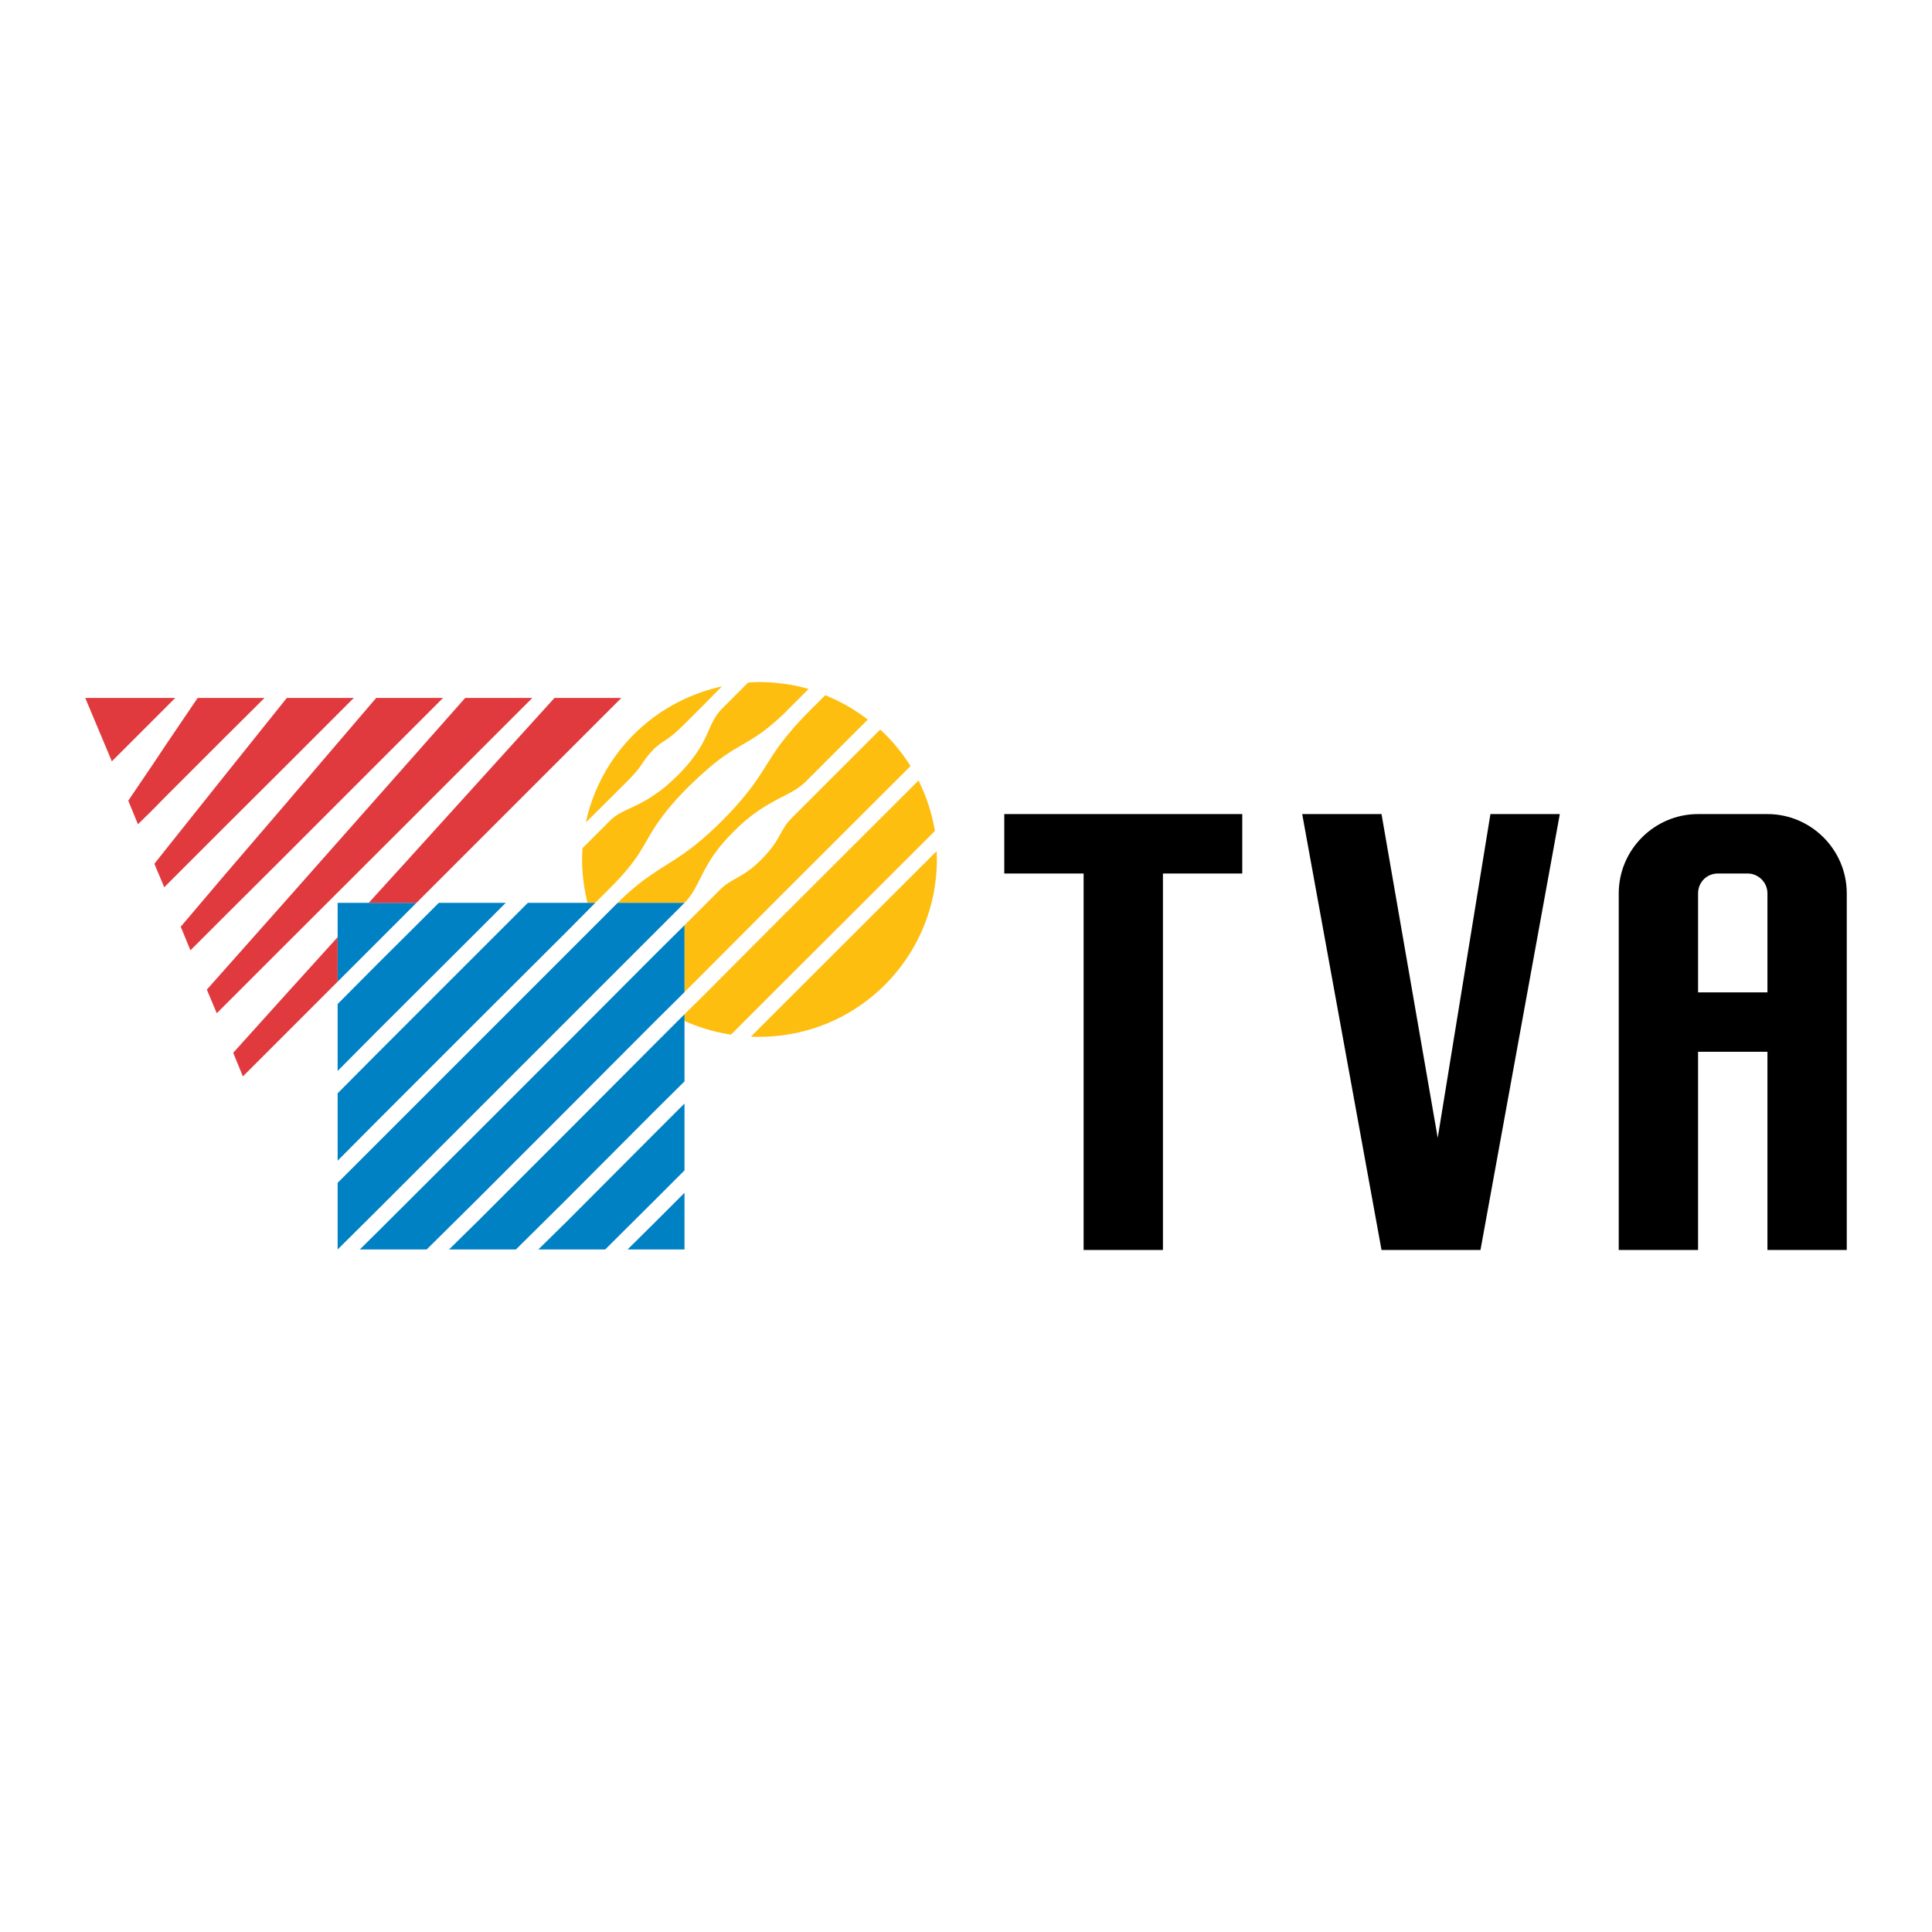 <?xml version="1.0" encoding="utf-8"?>
<!-- Generator: Adobe Illustrator 13.0.0, SVG Export Plug-In . SVG Version: 6.00 Build 14948)  -->
<!DOCTYPE svg PUBLIC "-//W3C//DTD SVG 1.0//EN" "http://www.w3.org/TR/2001/REC-SVG-20010904/DTD/svg10.dtd">
<svg version="1.0" id="Layer_1" xmlns="http://www.w3.org/2000/svg" xmlns:xlink="http://www.w3.org/1999/xlink" x="0px" y="0px"
	 width="192.756px" height="192.756px" viewBox="0 0 192.756 192.756" enable-background="new 0 0 192.756 192.756"
	 xml:space="preserve">
<g>
	<polygon fill-rule="evenodd" clip-rule="evenodd" fill="#FFFFFF" points="0,0 192.756,0 192.756,192.756 0,192.756 0,0 	"/>
	<path fill-rule="evenodd" clip-rule="evenodd" fill="#FEBE10" d="M65.243,90.077h-3.622c1.488-1.464,2.605-2.308,3.622-2.978
		c1.563-1.066,2.877-1.687,4.937-3.473c0.571-0.496,1.191-1.067,1.885-1.762c3.573-3.597,4.019-5.185,5.731-7.542
		c0.695-0.918,1.563-1.985,2.903-3.325l1.637-1.637c1.538,0.62,2.952,1.439,4.242,2.431l-6.177,6.177
		c-0.745,0.745-1.588,1.142-2.605,1.662c-1.265,0.67-2.779,1.489-4.614,3.35c-1.613,1.588-2.431,2.927-3.002,4.044
		c-0.645,1.215-1.018,2.183-1.886,3.052H65.243L65.243,90.077z M77.796,100.545l15.655-15.629c0,0.273,0.024,0.546,0.024,0.819
		c0,9.08-6.847,16.597-15.679,17.589c-0.67,0.074-1.339,0.125-2.034,0.125c-0.273,0-0.571,0-0.844-0.025L77.796,100.545
		L77.796,100.545z M77.796,98.363l15.481-15.457c-0.297-1.786-0.868-3.498-1.637-5.037L77.796,91.689L70.18,99.33l-1.886,1.861v0.67
		c0.596,0.271,1.241,0.52,1.886,0.719c0.893,0.297,1.811,0.496,2.754,0.645L77.796,98.363L77.796,98.363z M77.796,89.456
		l13.05-13.025c-0.844-1.339-1.861-2.58-3.027-3.646l-8.758,8.757c-0.645,0.621-0.917,1.166-1.265,1.786
		c-0.347,0.646-0.794,1.365-1.811,2.407c-1.985,1.984-2.878,1.762-4.192,3.076l-1.613,1.613l-1.886,1.885v6.673l1.886-1.885
		L77.796,89.456L77.796,89.456z M77.796,71.594c0.298-0.273,0.621-0.571,0.943-0.918l1.935-1.935
		c-0.918-0.273-1.885-0.472-2.878-0.571c-0.67-0.075-1.339-0.124-2.034-0.124c-0.372,0-0.745,0.025-1.116,0.049l-2.581,2.58
		C71.073,71.668,70.874,72.66,70.18,74c-0.497,0.918-1.191,1.985-2.556,3.349c-0.893,0.893-1.662,1.514-2.381,1.985
		c-1.96,1.34-3.275,1.464-4.317,2.481l-2.804,2.803c-0.024,0.373-0.049,0.745-0.049,1.117c0,1.488,0.199,2.952,0.546,4.342h0.769
		l1.538-1.539c2.803-2.803,3.176-4.068,4.317-5.879c0.695-1.067,1.612-2.332,3.473-4.193c0.546-0.521,1.017-0.967,1.464-1.365
		C73.578,74.025,74.596,74.546,77.796,71.594L77.796,71.594z M70.18,68.989c0.595-0.199,1.24-0.372,1.86-0.521l-1.86,1.885
		l-2.01,2.01c-1.588,1.588-1.91,1.414-2.927,2.356c-0.025,0.05-0.075,0.1-0.125,0.149c-1.091,1.092-0.843,1.39-2.505,3.052
		l-4.168,4.143c0.918-4.292,3.399-8.013,6.798-10.519C66.731,70.453,68.393,69.584,70.18,68.989L70.18,68.989z"/>
	<path fill-rule="evenodd" clip-rule="evenodd" fill="#0081C4" d="M37.605,122.973l-1.712,1.688h1.712h4.962l5.061-5.012
		l8.932-8.932l8.881-8.906l2.853-2.828v-6.673l-2.853,2.828l-8.881,8.906l-8.932,8.932L37.605,122.973L37.605,122.973z
		 M65.441,121.857l2.853-2.854v5.656h-2.853h-2.828L65.441,121.857L65.441,121.857z M65.441,119.623l2.853-2.852v-6.674
		l-2.853,2.854l-8.881,8.906l-2.853,2.803h2.853h3.82L65.441,119.623L65.441,119.623z M65.441,104.043l2.853-2.852v6.697
		l-2.853,2.828l-8.881,8.906l-5.086,5.037h-3.846H44.8l2.828-2.779l8.932-8.93L65.441,104.043L65.441,104.043z M65.441,90.077h2.853
		l-2.853,2.853l-8.881,8.881l-8.932,8.932l-10.023,10.023l-3.92,3.895v-6.648l3.92-3.92l10.023-10.023l8.932-8.931l5.061-5.061
		H65.441L65.441,90.077z M56.56,92.93l2.828-2.853H56.56h-3.895l-5.037,5.036l-10.023,10.022l-3.92,3.945v6.723l3.92-3.943
		l10.023-10.023L56.56,92.93L56.56,92.93z M47.628,90.077h2.828l-2.828,2.828l-10.023,9.998l-3.92,3.945v-6.674l3.92-3.945
		l6.178-6.152H47.628L47.628,90.077z M37.605,94.021l3.945-3.944h-3.945h-3.92v7.865L37.605,94.021L37.605,94.021z"/>
	<path fill-rule="evenodd" clip-rule="evenodd" fill="#E13A3E" d="M15.153,80.872l-1.39,1.365l-0.967-2.357l2.357-3.473l1.29-1.936
		l3.275-4.838h2.481h4.193l-4.193,4.168l-5.756,5.755L15.153,80.872L15.153,80.872z M40.508,85.983l14.811-16.35h6.674L41.55,90.077
		h-1.042h-3.721L40.508,85.983L40.508,85.983z M40.508,82.237l12.603-12.604h-6.699l-5.904,6.674L28.476,89.903l-6.277,7.07
		l-1.563,1.761l0.992,2.357l0.571-0.57l6.277-6.277L40.508,82.237L40.508,82.237z M40.508,73.33l3.697-3.697h-3.697h-2.977
		l-9.055,10.594l-6.277,7.319l-4.168,4.912l0.967,2.357l3.201-3.2l6.277-6.252L40.508,73.33L40.508,73.33z M28.476,99.256
		l5.209-5.756v4.441l-5.209,5.209l-4.243,4.242l-0.967-2.355L28.476,99.256L28.476,99.256z M28.476,76.456l6.822-6.823h-6.673
		l-0.149,0.174l-6.277,7.84l-5.756,7.219l-1.042,1.315l0.993,2.357l0.049-0.074l5.756-5.756L28.476,76.456L28.476,76.456z
		 M16.443,69.633h1.042l-1.042,1.042l-1.29,1.291l-3.994,3.994l-2.655-6.327h6.649H16.443L16.443,69.633z"/>
	<path fill-rule="evenodd" clip-rule="evenodd" d="M137.834,124.709L129.92,81.22h7.914l5.607,32.302L148.7,81.22h6.922
		l-7.914,43.489H137.834L137.834,124.709z M172.89,99.008h3.448v-9.874c0-1.116-0.918-1.985-1.984-1.985h-1.464h-1.488
		c-1.117,0-1.985,0.869-1.985,1.985v9.874H172.89L172.89,99.008z M172.89,81.22h3.448c4.342,0,7.914,3.547,7.914,7.914v35.575
		h-7.914v-19.771h-3.448h-3.474v19.771h-7.914V89.134c0-4.367,3.572-7.914,7.914-7.914H172.89L172.89,81.22z M116.027,124.709
		h-7.915v-37.56h-7.914V81.22h23.743v5.929h-7.914V124.709L116.027,124.709z"/>
</g>
</svg>
